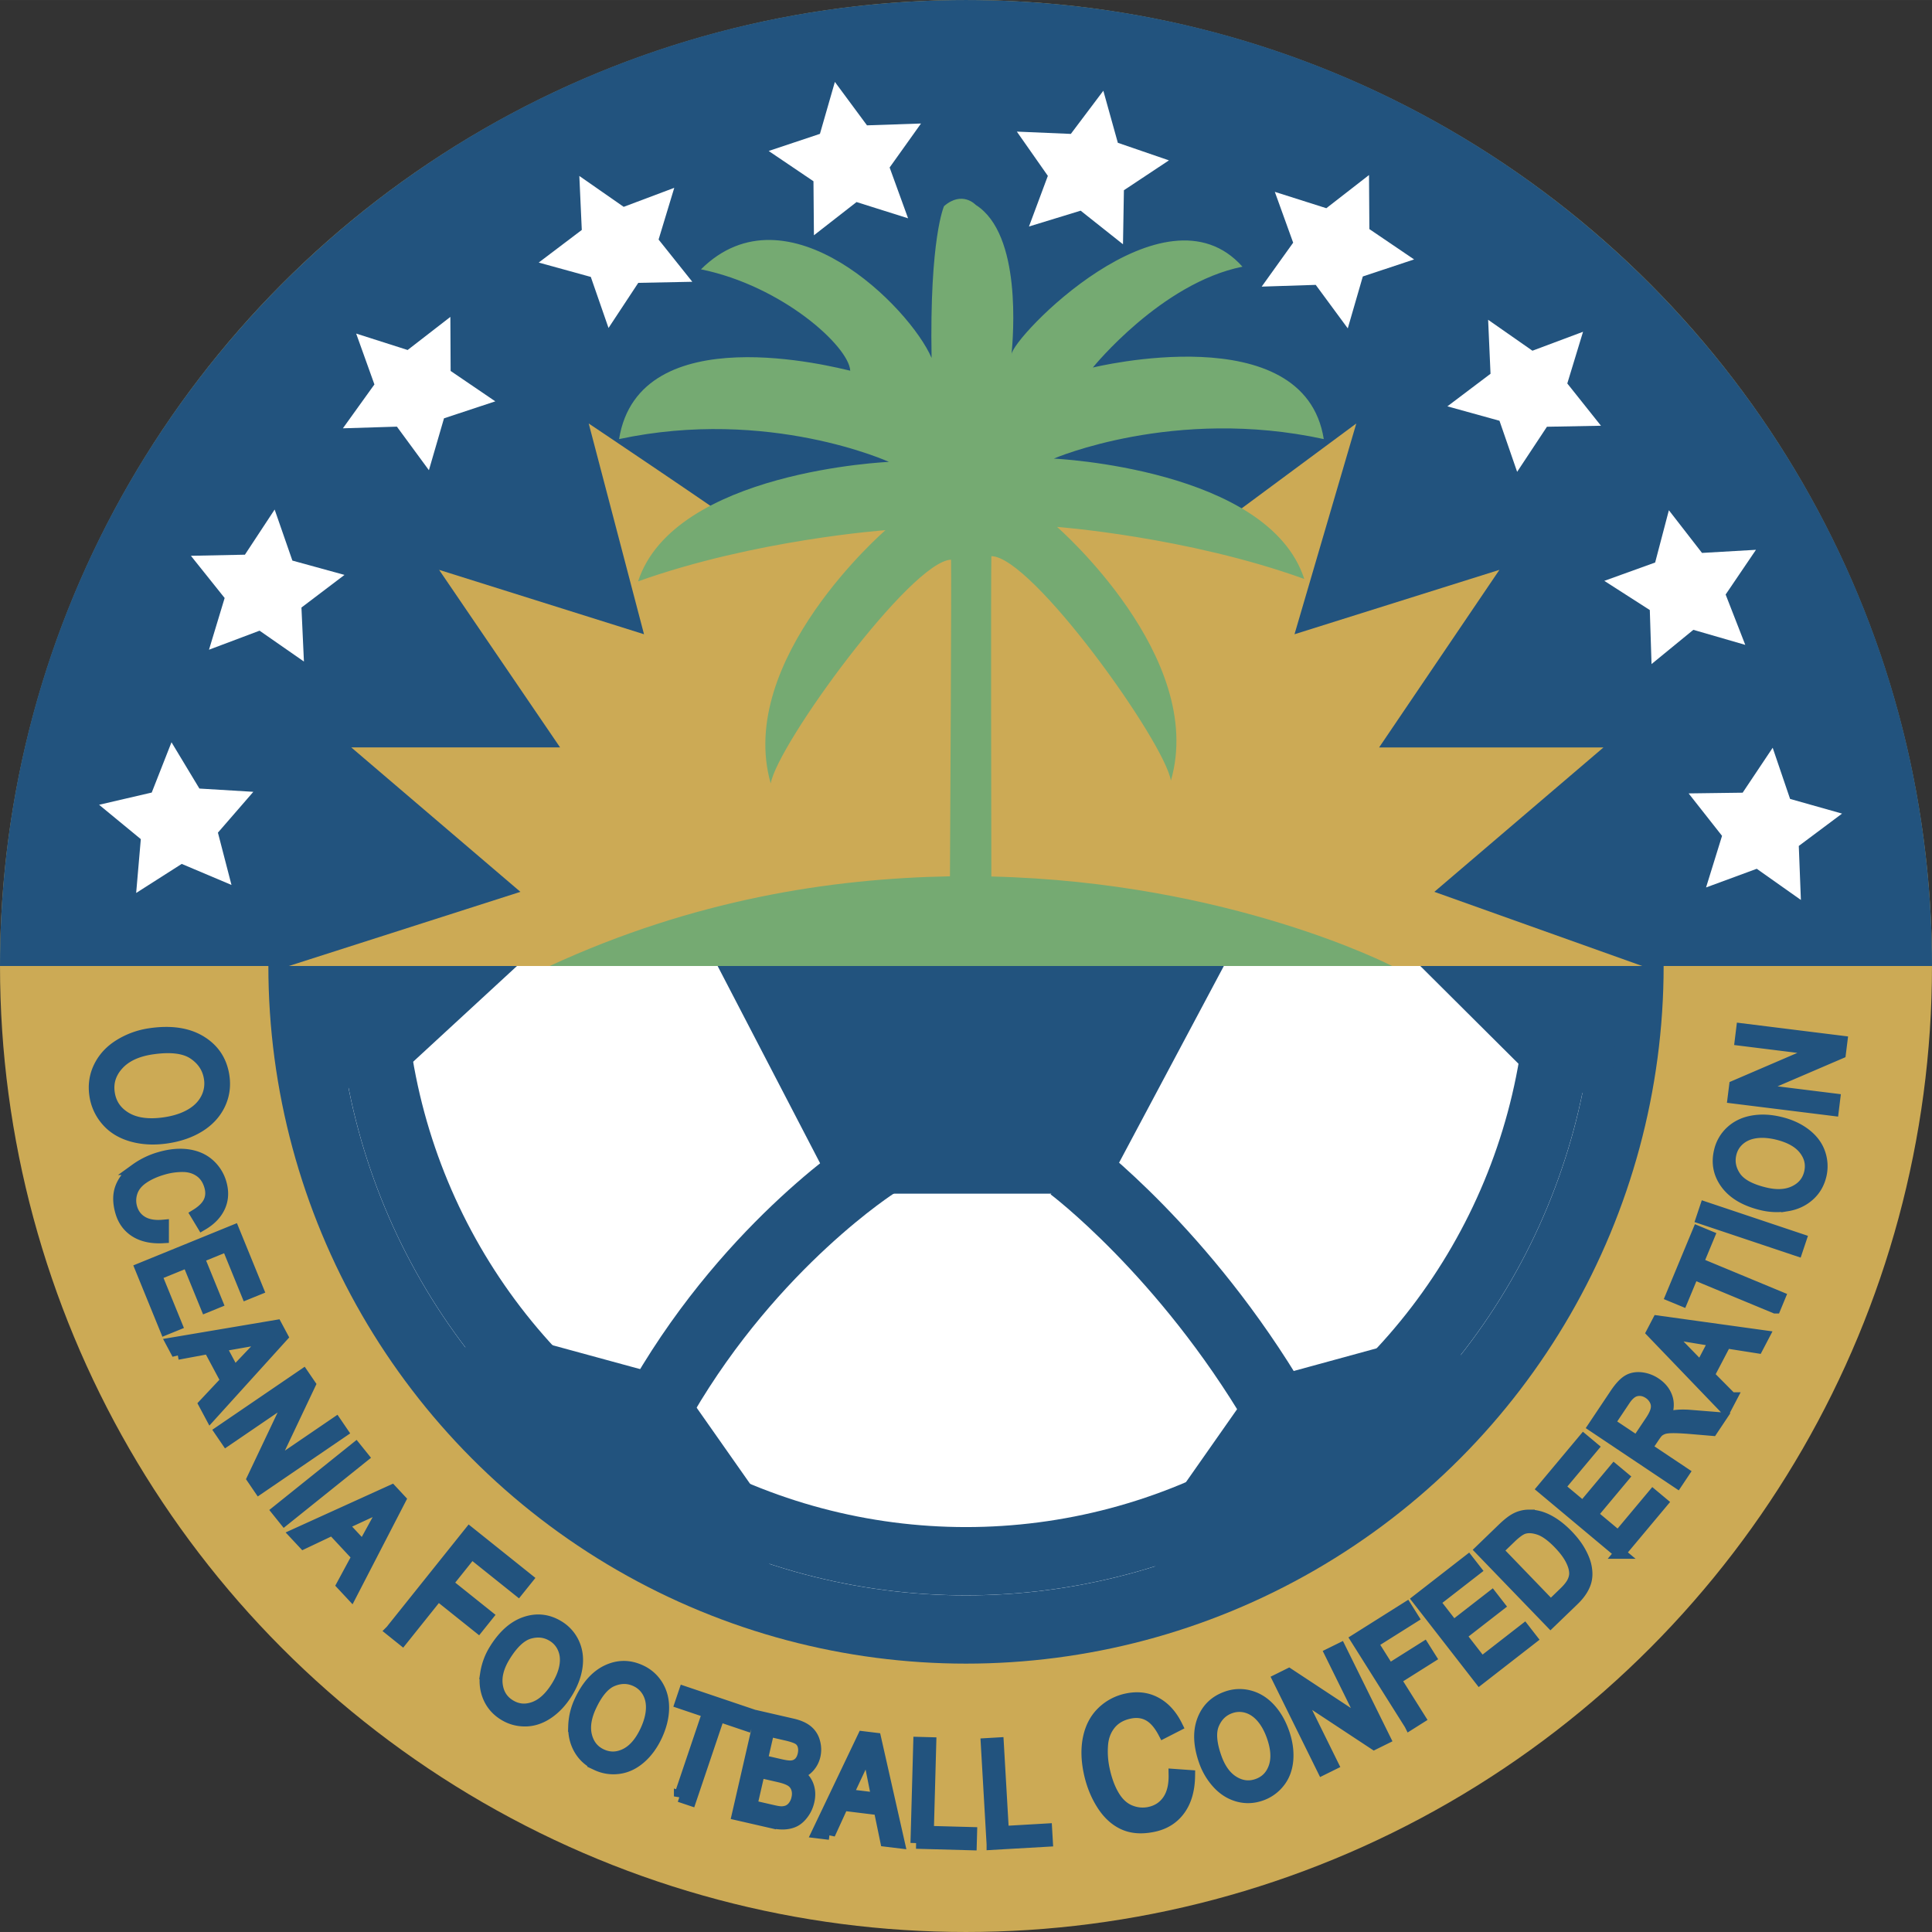 <svg xmlns="http://www.w3.org/2000/svg" width="2500" height="2500" viewBox="0 0 212.324 212.321"><rect x="0" y="0" width="212.324" height="212.321" fill="#333333" stroke="none"/><circle cx="106.162" cy="106.161" r="106.161" fill="#ca5"/><circle cx="106.162" cy="106.16" r="72.919" fill="#fff" stroke="#22537e" stroke-width="7.5"/><circle cx="106.162" cy="106.16" r="65.412" fill="none" stroke="#22537e" stroke-width="7.5"/><path fill="#22537e" d="M35.148 119.322l6.85.501 18.175-16.759-26.268-2.583zM48.613 149.41l6.077-3.218 19.659 5.361 11.796 16.802s-2.145 4.646-2.859 6.434c-24.664-8.224-34.673-25.379-34.673-25.379zM127.395 175.271l-.972-6.807 11.695-16.684 19.801-5.416s3.647 3.59 5.088 4.867c-16.08 20.427-35.612 24.04-35.612 24.04zM177.099 120.008l-6.864.237-17.52-17.443 25.829-2.272zM77.566 103.658l14.298 27.522h29.309l14.657-27.522z"/><path d="M72.877 153.548c9.959-17.078 23.456-25.625 23.456-25.625M117.706 128.256s12.428 9.296 22.58 26.523" fill="none" stroke="#22537e" stroke-width="7.5"/><g fill="#22537e" stroke="#22537e" stroke-width="1.25"><path d="M21.292 115.821c.998.679 1.579 1.578 1.744 2.698a3.598 3.598 0 0 1-.372 2.235c-.365.702-.937 1.278-1.718 1.729-.782.452-1.729.758-2.842.922-1.761.257-3.176.071-4.246-.559-1.071-.631-1.693-1.541-1.867-2.728-.172-1.169.16-2.211.994-3.127.834-.916 2.075-1.495 3.723-1.737 2.057-.301 3.585-.112 4.584.567zm-8.11-1.015c-1.008.613-1.759 1.41-2.25 2.387-.491.977-.654 2.031-.488 3.163a5.388 5.388 0 0 0 1.269 2.777c.693.813 1.623 1.384 2.79 1.715 1.167.329 2.443.394 3.829.19 1.368-.201 2.558-.613 3.568-1.237 1.01-.626 1.751-1.425 2.226-2.398.474-.975.628-2.016.466-3.122-.247-1.686-1.091-2.967-2.531-3.845-1.441-.878-3.296-1.151-5.565-.818a8.709 8.709 0 0 0-3.314 1.188zM17.939 134.667l-.002 1.334c-1.23.071-2.243-.143-3.041-.637-.799-.498-1.337-1.228-1.613-2.195-.288-1.005-.29-1.889-.003-2.651.287-.76.825-1.431 1.616-2.01a8.524 8.524 0 0 1 2.709-1.305c1.105-.316 2.124-.408 3.055-.274.929.134 1.706.479 2.33 1.041a4.328 4.328 0 0 1 1.286 2.067c.268.934.221 1.793-.138 2.58-.36.787-.995 1.449-1.904 1.981l-.673-1.116c.711-.439 1.185-.915 1.419-1.426.235-.512.264-1.077.087-1.697-.205-.714-.571-1.256-1.101-1.625s-1.152-.555-1.867-.559a7.514 7.514 0 0 0-2.123.295c-.904.257-1.661.599-2.269 1.021-.609.423-1.01.924-1.204 1.504a2.856 2.856 0 0 0-.046 1.729c.196.687.591 1.203 1.181 1.552.592.347 1.358.477 2.301.391zM15.464 139.406l10.231-4.172 2.642 6.476-1.208.491-2.158-5.289-3.133 1.28 2.021 4.952-1.199.49-2.022-4.955-3.482 1.422 2.243 5.498-1.208.492-2.727-6.685zM27.556 147.34c.723-.13 1.426-.31 2.108-.536-.458.415-1.023.977-1.699 1.686l-2.224 2.336-1.547-2.895 3.362-.591zm-8.041 1.471l3.453-.642 1.907 3.564-2.419 2.576.686 1.284 7.884-8.706-.647-1.211-11.5 1.941.636 1.194zM24.198 157.292l9.126-6.224.739 1.083-4.304 9.083 7.166-4.888.692 1.016-9.127 6.227-.739-1.086 4.311-9.089-7.172 4.892-.692-1.014zM30.472 166.039l8.624-6.92.798.993-8.624 6.921-.798-.994zM40.75 166.131c.665-.31 1.298-.662 1.899-1.056a35.058 35.058 0 0 0-1.208 2.061l-1.551 2.828-2.235-2.4 3.095-1.433zm-7.389 3.476l3.171-1.504 2.753 2.957-1.678 3.108.992 1.064 5.386-10.426-.935-1.004-10.61 4.818.921.987zM42.973 179.196l8.626-10.782 6.363 5.092-1.02 1.271-5.118-4.095-2.672 3.341 4.428 3.542-1.018 1.271-4.429-3.542-3.918 4.899-1.242-.997zM58.193 179.477c.931-.26 1.781-.153 2.55.323a2.88 2.88 0 0 1 1.177 1.382c.243.582.3 1.231.173 1.941-.126.71-.427 1.449-.901 2.214-.749 1.21-1.592 1.981-2.53 2.312-.937.331-1.814.242-2.631-.265-.804-.496-1.272-1.235-1.402-2.22-.131-.982.155-2.04.855-3.173.876-1.415 1.779-2.253 2.709-2.514zm-4.799 4.44c-.144.934-.043 1.805.301 2.609.345.804.906 1.446 1.686 1.929.714.442 1.498.66 2.353.653.855-.006 1.685-.28 2.488-.823.804-.544 1.5-1.294 2.09-2.246.583-.941.942-1.882 1.081-2.821.139-.941.032-1.807-.321-2.598a4.224 4.224 0 0 0-1.67-1.896c-1.16-.716-2.378-.86-3.658-.432-1.279.43-2.402 1.425-3.368 2.984a6.962 6.962 0 0 0-.982 2.641zM67.301 184.717c.891-.373 1.747-.369 2.568.013a2.899 2.899 0 0 1 1.334 1.227c.309.554.444 1.188.404 1.908-.041.721-.249 1.489-.627 2.307-.598 1.29-1.342 2.154-2.232 2.595-.89.442-1.772.459-2.643.057-.857-.397-1.409-1.077-1.658-2.036-.248-.959-.091-2.042.467-3.251.701-1.51 1.496-2.452 2.387-2.82zm-4.23 4.98c-.03.942.175 1.793.613 2.551.439.757 1.073 1.328 1.903 1.711a4.307 4.307 0 0 0 2.413.367c.848-.109 1.638-.482 2.37-1.116.732-.635 1.333-1.463 1.805-2.479.463-1.005.709-1.98.733-2.93s-.186-1.795-.631-2.538a4.192 4.192 0 0 0-1.884-1.681c-1.236-.571-2.464-.567-3.681.011-1.218.581-2.213 1.7-2.983 3.368a6.951 6.951 0 0 0-.658 2.736zM74.688 197.421l3.118-9.236-3.015-1.017.417-1.236 7.257 2.45-.417 1.236-3.028-1.022-3.116 9.234-1.216-.409zM84.482 190.221l1.879.432c.677.154 1.143.314 1.399.479.255.165.427.399.515.706.087.306.089.637.007.997-.086.377-.237.67-.454.884a1.342 1.342 0 0 1-.839.373c-.26.028-.667-.021-1.219-.149l-2.036-.467.748-3.255zm.163 10.036c.599.139 1.118.193 1.559.17.442-.027.826-.124 1.155-.296.328-.173.635-.454.92-.846.286-.39.486-.837.602-1.341.144-.628.115-1.205-.086-1.737-.2-.53-.562-.955-1.085-1.278a2.52 2.52 0 0 0 1.213-.758c.311-.356.52-.765.625-1.225.113-.495.1-.996-.042-1.507a2.37 2.37 0 0 0-.789-1.239c-.386-.318-.938-.562-1.659-.725l-3.533-.812-2.472 10.771 3.592.823zm-1.202-5.51l2.175.498c.602.139 1.049.304 1.339.497.292.194.494.46.607.797.113.338.124.706.031 1.108a2.132 2.132 0 0 1-.396.865 1.567 1.567 0 0 1-.614.489 1.928 1.928 0 0 1-.791.129c-.169-.005-.456-.051-.856-.143l-2.343-.538.848-3.702zM94.589 194.146c.31-.666.568-1.345.774-2.031.076.612.21 1.399.402 2.358l.631 3.162-3.256-.397 1.449-3.092zm-3.422 7.422l1.462-3.194 4.012.492.717 3.461 1.445.175-2.587-11.454-1.364-.167-5.025 10.524 1.34.163zM100.685 202.551l.305-11.046 1.28.035-.268 9.743 4.754.13-.036 1.303-6.035-.165zM109.049 202.674l-.637-11.035 1.28-.074.562 9.733 4.749-.274.076 1.304-6.03.346zM129.053 195.025l1.661.118c-.019 1.538-.375 2.784-1.062 3.735s-1.644 1.556-2.874 1.818c-1.278.271-2.377.194-3.301-.229s-1.713-1.151-2.367-2.188c-.654-1.035-1.116-2.199-1.391-3.49-.297-1.404-.322-2.68-.075-3.828.247-1.147.746-2.085 1.5-2.812a5.423 5.423 0 0 1 2.689-1.423c1.185-.25 2.251-.119 3.202.399.951.515 1.72 1.365 2.302 2.542l-1.45.741c-.485-.924-1.037-1.554-1.654-1.891-.616-.338-1.317-.423-2.103-.256-.909.192-1.617.604-2.124 1.229-.504.629-.792 1.387-.858 2.277a9.313 9.313 0 0 0 .182 2.67c.244 1.15.601 2.122 1.076 2.916.474.796 1.064 1.34 1.772 1.634.706.29 1.422.359 2.147.205.871-.185 1.55-.629 2.036-1.336.487-.705.717-1.649.692-2.831zM133.367 189.476c.377-.889.99-1.485 1.844-1.789a2.9 2.9 0 0 1 1.813-.057c.604.176 1.147.537 1.621 1.078.477.543.867 1.238 1.169 2.087.476 1.338.549 2.478.222 3.415s-.942 1.57-1.848 1.89c-.89.316-1.759.22-2.607-.291s-1.497-1.395-1.941-2.648c-.56-1.568-.65-2.798-.273-3.685zm.467 6.517c.64.695 1.381 1.159 2.225 1.393.844.232 1.694.197 2.558-.111a4.324 4.324 0 0 0 1.979-1.428c.53-.671.832-1.486.912-2.455.075-.967-.072-1.978-.449-3.033-.37-1.042-.88-1.909-1.526-2.604-.647-.696-1.391-1.152-2.229-1.37a4.175 4.175 0 0 0-2.52.119c-1.284.457-2.157 1.318-2.623 2.584-.465 1.269-.389 2.765.226 4.494a7.03 7.03 0 0 0 1.447 2.411zM145.359 194.456l-4.888-9.906 1.175-.583 8.393 5.531-3.837-7.779 1.101-.542 4.889 9.906-1.177.581-8.395-5.538 3.841 7.785-1.102.545zM154.944 189.501l-5.89-9.354 5.521-3.478.695 1.106-4.442 2.794 1.824 2.898 3.841-2.419.696 1.103-3.841 2.42 2.674 4.25-1.078.68zM162.614 184.528l-6.787-8.731 5.527-4.296.803 1.03-4.517 3.508 2.078 2.675 4.231-3.286.795 1.024-4.23 3.286 2.311 2.972 4.693-3.648.801 1.03-5.705 4.436zM164.562 170.384l1.46-1.408c.546-.525.997-.854 1.351-.988.485-.177 1.063-.156 1.734.061.67.216 1.405.741 2.207 1.572.578.599 1.012 1.169 1.297 1.707.286.538.442 1.037.463 1.495.017.329-.059.669-.227 1.018-.169.351-.481.749-.942 1.19l-1.48 1.431-5.863-6.078zm8.356 5.48c.42-.404.747-.807.984-1.212.237-.401.386-.801.444-1.2.062-.396.042-.841-.059-1.332-.103-.493-.318-1.031-.646-1.616-.327-.586-.781-1.179-1.363-1.784-.685-.708-1.383-1.25-2.097-1.627-.712-.378-1.425-.566-2.136-.563a3.101 3.101 0 0 0-1.567.414c-.36.199-.809.559-1.349 1.079l-2.396 2.314 7.672 7.949 2.513-2.422zM178.026 170.682l-8.479-7.091 4.489-5.368 1.001.838-3.669 4.383 2.599 2.172 3.434-4.105.996.83-3.435 4.109 2.887 2.413 3.812-4.558 1.001.836-4.636 5.541zM176.864 156.389l1.702-2.545c.4-.597.832-.941 1.297-1.029s.913.013 1.349.302c.298.198.523.452.681.765.156.312.203.643.132.995-.068.352-.266.77-.59 1.257l-1.529 2.286-3.042-2.031zm8.172 5.461l-4.08-2.727.827-1.235c.186-.274.334-.463.442-.565.155-.13.344-.239.565-.318.224-.08.549-.122.976-.128.428-.007 1.021.019 1.781.075l2.62.221.897-1.344-3.434-.274c-.68-.046-1.283-.025-1.814.068-.247.046-.544.156-.884.332.392-.849.488-1.608.289-2.276-.201-.671-.626-1.223-1.278-1.659a3.518 3.518 0 0 0-1.608-.591c-.568-.055-1.06.049-1.472.311-.413.26-.861.75-1.343 1.47l-2.384 3.565 9.186 6.145.714-1.07zM184.521 147.81a15.314 15.314 0 0 0-1.63-1.439 34.07 34.07 0 0 0 2.351.455l3.181.523-1.521 2.907-2.381-2.446zm5.741 5.822l-2.475-2.497 1.874-3.581 3.492.548.675-1.29-11.637-1.614-.635 1.217 8.079 8.411.627-1.194zM195.094 143.726l-9.002-3.736-1.222 2.936-1.204-.498 2.938-7.075 1.203.5-1.225 2.952 9.002 3.736-.49 1.185zM197.496 137.417l-10.482-3.511.404-1.208 10.482 3.512-.404 1.207zM190.695 129.303c-.536-.804-.695-1.646-.481-2.526.151-.62.469-1.135.948-1.543.48-.411 1.079-.664 1.795-.765.715-.098 1.508-.042 2.384.171 1.38.34 2.373.903 2.976 1.693.604.79.792 1.65.564 2.582-.227.917-.783 1.589-1.681 2.019-.893.428-1.985.484-3.279.166-1.617-.393-2.69-.993-3.226-1.797zm5.701 3.191c.934-.15 1.729-.515 2.388-1.093.657-.574 1.095-1.306 1.313-2.195a4.338 4.338 0 0 0-.105-2.44c-.27-.811-.787-1.514-1.552-2.111s-1.692-1.029-2.782-1.292c-1.071-.265-2.077-.317-3.016-.157-.934.157-1.726.527-2.369 1.108a4.19 4.19 0 0 0-1.283 2.172c-.324 1.324-.083 2.528.717 3.611.804 1.083 2.096 1.845 3.879 2.28a6.97 6.97 0 0 0 2.81.117zM201.461 122.014l-10.975-1.364.163-1.303 9.242-3.975-8.614-1.071.15-1.22 10.976 1.365-.163 1.302-9.252 3.973 8.623 1.072-.15 1.221z"/></g><path d="M212.324 106.16C212.324 47.53 164.791 0 106.162 0 47.531 0 0 47.53 0 106.16h212.324z" fill="#22537e"/><path d="M31.742 106.16l25.45-8.149-18.587-15.872h22.948L48.256 62.624l22.52 7.077-6.077-23.162s14.299 9.579 18.229 12.438c23.949-7.506 49.328 0 49.328 0l16.799-12.438-6.79 23.162 22.519-7.077-13.22 19.516h24.657l-18.588 15.87 22.842 8.149H31.742z" fill="#ca5"/><path d="M60.409 106.16h92.579s-17.78-9.214-44.039-9.835c-.011-5.276-.062-32.301.001-35.203 4.45 0 19.016 20.375 19.73 24.664 3.933-13.583-12.51-27.88-12.51-27.88s14.299 1.071 27.167 5.718c-3.934-12.153-27.524-13.226-27.524-13.226s13.225-5.718 29.668-2.144c-2.145-13.583-25.38-7.863-25.38-7.863s7.507-9.294 16.443-11.082c-8.578-9.651-25.377 7.864-25.377 9.651.178-1.965 1.161-13.226-3.932-16.442 0 0-1.475-1.609-3.485.134 0 0-1.608 3.485-1.369 16.686-2.384-5.561-15.877-19.144-25.344-9.74 8.93 1.819 16.258 8.469 16.404 11.139-1.576-.346-23.214-6.058-25.406 7.517 16.455-3.517 29.661 2.506 29.661 2.506s-23.597.99-27.572 13.129c12.885-4.602 27.187-5.624 27.187-5.624S80.818 72.504 84.702 86.102c.729-4.287 15.428-24.444 19.817-24.595.053 2.835-.086 28.68-.12 34.798-13.152.241-28.165 2.559-43.99 9.855z" fill="#75aa72"/><g fill="#fff"><path d="M18.847 81.572l3.066 5.087 5.928.359-3.892 4.486 1.491 5.749-5.469-2.313-5.007 3.194.511-5.917-4.586-3.775 5.785-1.343zM194.815 82.176l1.913 5.623 5.712 1.613-4.755 3.555.231 5.935-4.851-3.426-5.572 2.053 1.757-5.671-3.673-4.665 5.938-.079zM183.407 56.073l3.641 4.691 5.93-.343-3.333 4.915 2.157 5.533-5.706-1.653-4.595 3.763-.19-5.937-5-3.208 5.587-2.016zM173.974 36.46l-1.73 5.681 3.7 4.646-5.937.111-3.276 4.954-1.94-5.613-5.724-1.584 4.74-3.58-.263-5.933 4.869 3.4zM150.452 19.235l.04 5.94 4.915 3.334-5.636 1.872-1.653 5.705-3.522-4.781-5.939.192 3.46-4.828-2.016-5.586 5.661 1.797zM121.255 9.97l1.594 5.721 5.616 1.931-4.949 3.283-.101 5.939-4.654-3.693-5.678 1.739 2.074-5.565-3.408-4.864 5.933.253zM91.752 9l3.53 4.774 5.936-.202-3.449 4.834 2.027 5.583-5.663-1.786-4.683 3.652-.051-5.938-4.921-3.326 5.632-1.883zM63.668 19.336l4.874 3.395 5.559-2.09-1.723 5.684 3.705 4.641-5.937.117-3.27 4.959-1.947-5.61-5.725-1.578 4.734-3.584zM39.142 36.657l5.656 1.806 4.696-3.637.03 5.94 4.91 3.34-5.639 1.865-1.659 5.701-3.517-4.786-5.936.183 3.465-4.822zM30.183 55.997l1.95 5.609 5.726 1.574-4.731 3.588.273 5.932-4.875-3.391-5.558 2.093 1.72-5.684-3.709-4.639 5.937-.121z"/></g></svg>
